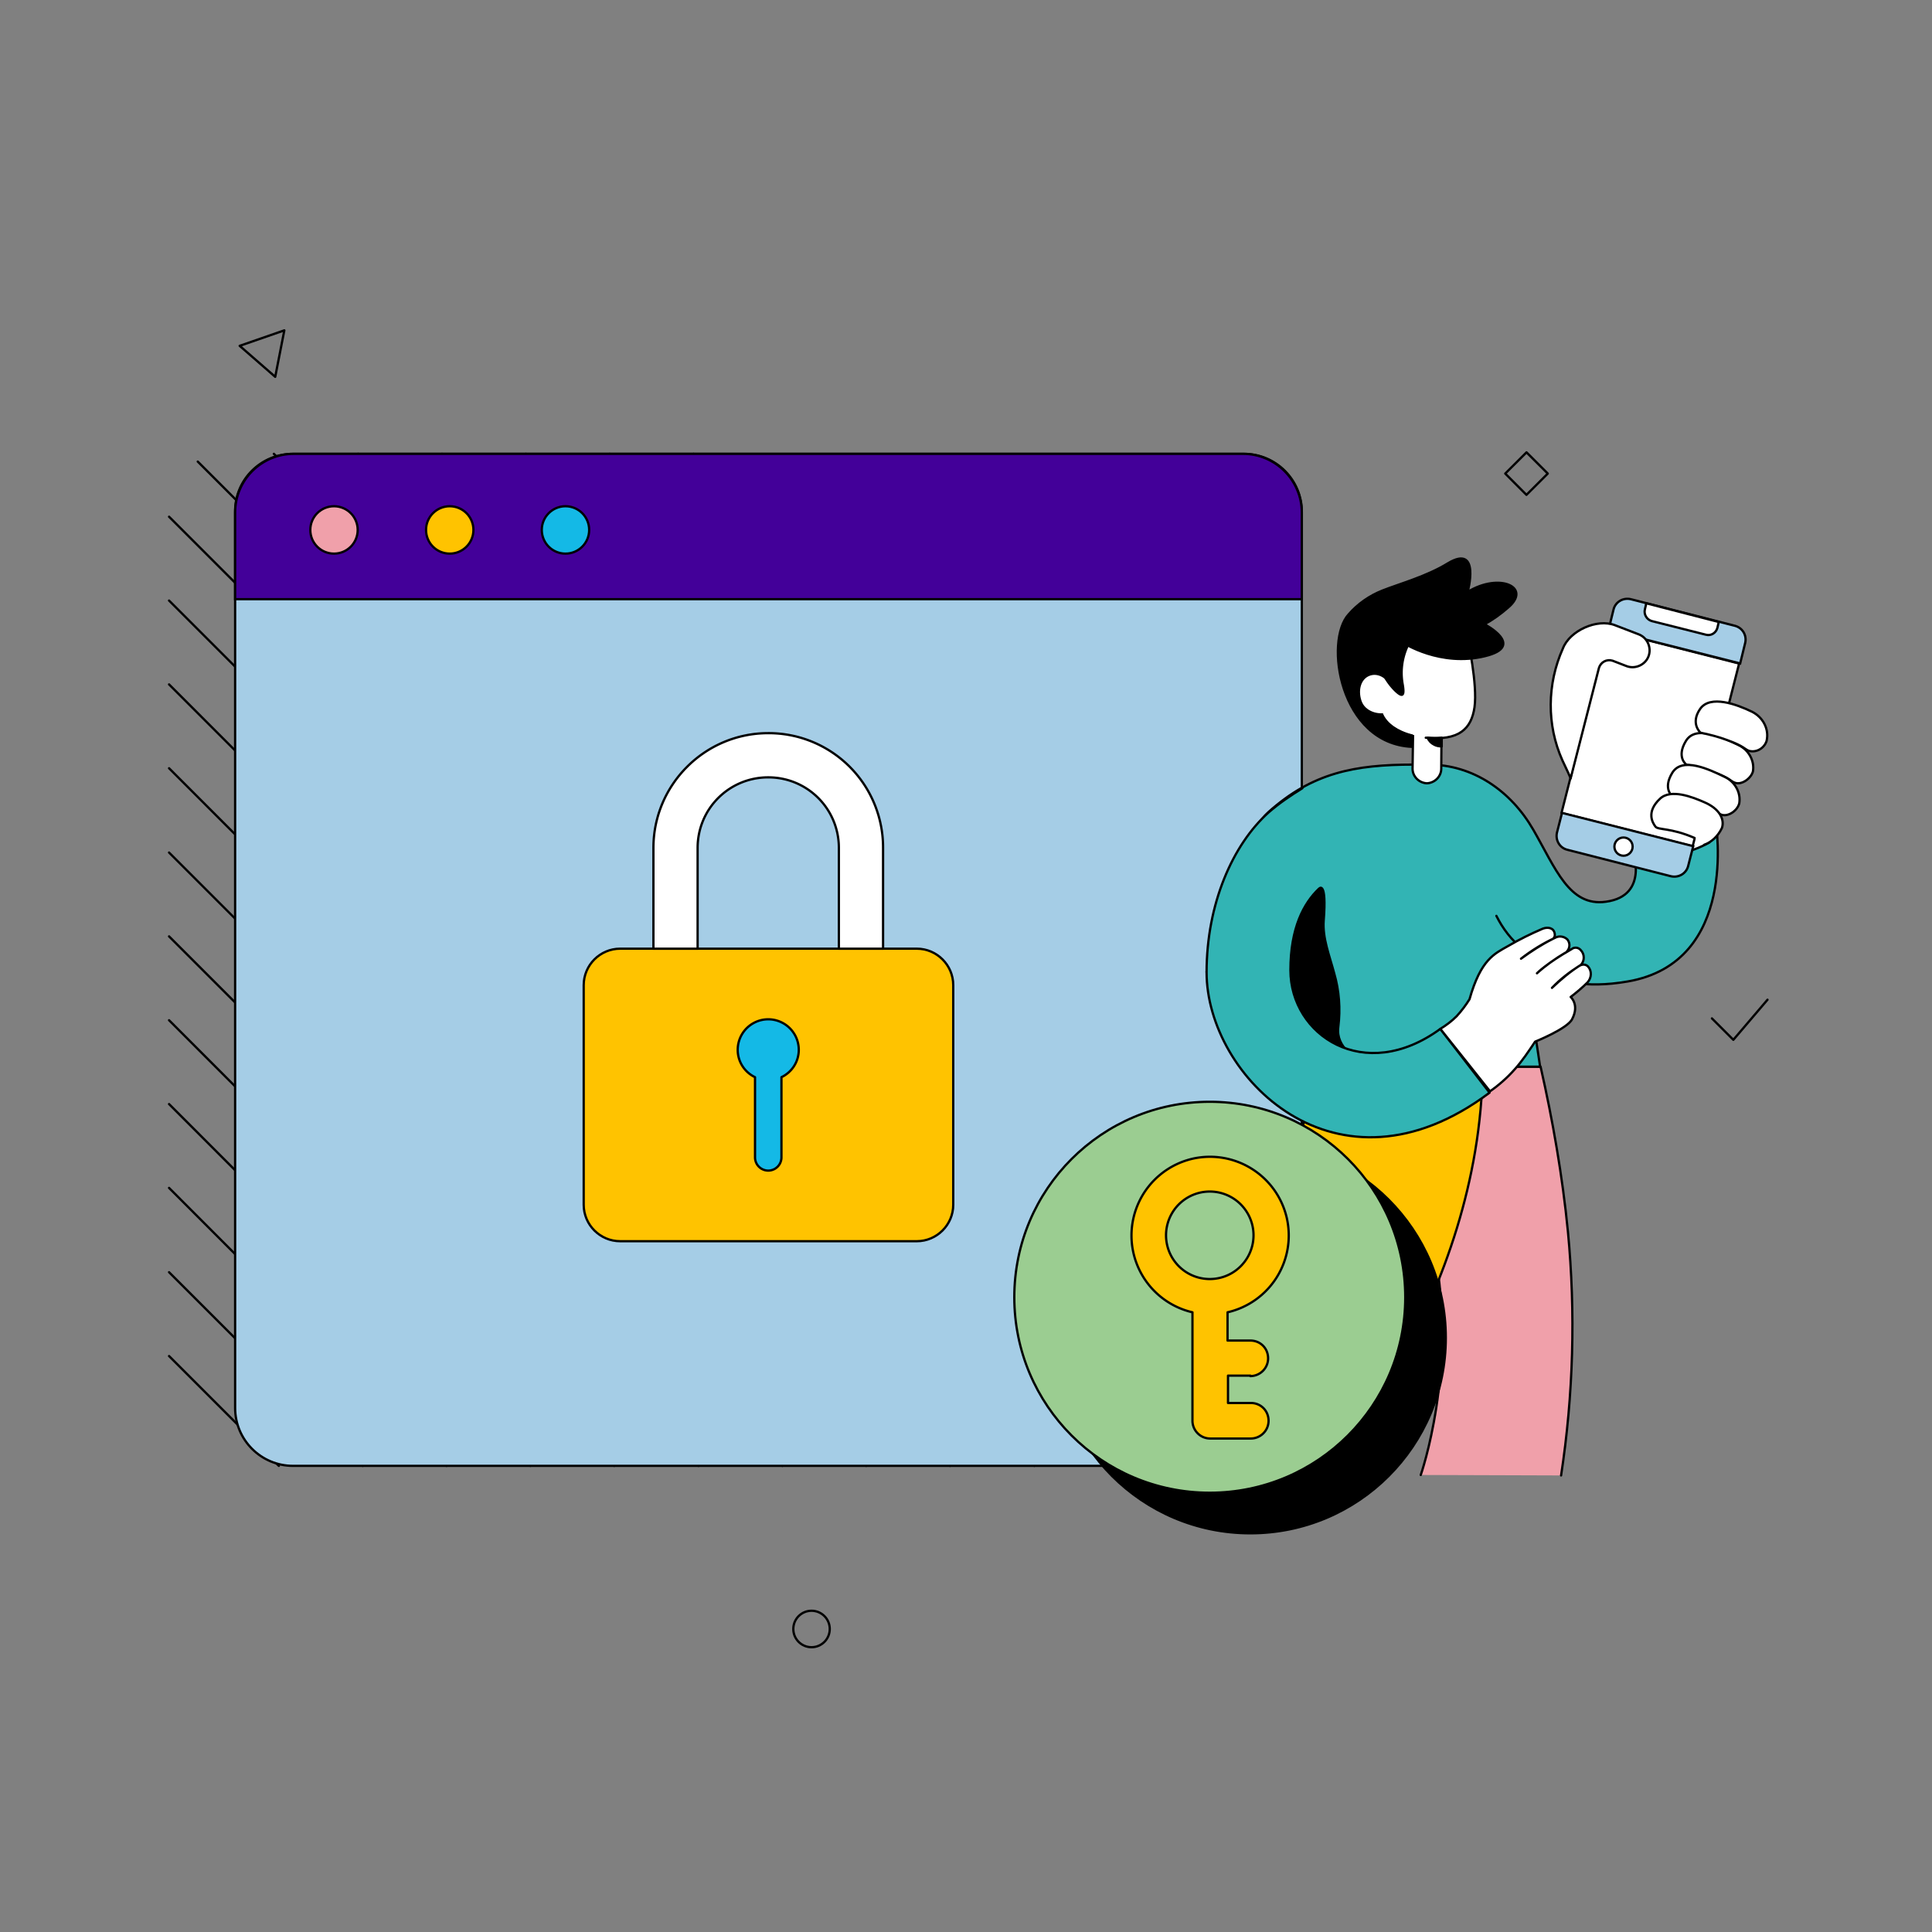 <svg xmlns="http://www.w3.org/2000/svg" xmlns:xlink="http://www.w3.org/1999/xlink" width="424" height="424" viewBox="0 0 424 424"><rect x="0" y="0" width="424" height="424" fill="#808080" stroke="none"/><defs><path id="a" d="M0 0h424v424H0z"/></defs><g fill="none" fill-rule="evenodd"><mask id="b" fill="#fff"><use xlink:href="#a"/></mask><g mask="url(#b)"><g transform="translate(27 27)"><path d="M0 0h370v370H0z"/><path d="M231.5 294.7H22.8c-7 0-12.7-5.7-12.7-12.6V85.2c0-7 5.7-12.7 12.7-12.7h208.8c7 0 12.7 5.7 12.7 12.6V282c-.1 7-5.8 12.7-12.8 12.7z"/><path stroke="#000" stroke-width=".5" d="M181.5 294.7 10.1 123.2M200 294.7 10.1 104.8m201.4 183L10.1 86.4m201.4 183L16.4 74.3m195.1 176.6L33.1 72.6m178.4 159.9L51.6 72.6m159.9 141.5L70 72.6m141.5 123.1L88.4 72.6m123.1 104.6L106.8 72.6m104.7 86.2-86.3-86.2m37.9 222.1-153-153.1m134.6 153.1L10.1 160.1m116.2 134.6L10.1 178.5m97.7 116.2-97.7-97.8m79.3 97.8-79.3-79.4M71 294.7l-60.9-61m42.5 61-42.5-42.5m24.1 42.5-24.1-24.1" stroke-linecap="round" stroke-linejoin="round"/><path fill="#A5CDE6" fill-rule="nonzero" stroke="#000" stroke-width=".5" d="M37.3 72.6H246c7 0 12.7 5.7 12.7 12.7V282c0 7-5.7 12.7-12.7 12.7H37.3c-7 0-12.7-5.7-12.7-12.7V85.2c0-7 5.7-12.6 12.7-12.6z"/><path fill="#430099" fill-rule="nonzero" stroke="#000" stroke-width=".5" d="M37.5 72.6h208.3c7.1 0 12.9 5.8 12.9 12.9v19H24.6v-19c0-7.2 5.8-12.9 12.9-12.9z"/><circle cx="46.3" cy="89.3" r="5.2" fill="#F0A0AA" fill-rule="nonzero" stroke="#000" stroke-linecap="round" stroke-linejoin="round" stroke-width=".5"/><circle cx="71.7" cy="89.3" r="5.2" fill="#FFC300" fill-rule="nonzero" stroke="#000" stroke-width=".5"/><circle cx="97.1" cy="89.3" r="5.2" fill="#14B9E6" fill-rule="nonzero" stroke="#000" stroke-linecap="round" stroke-linejoin="round" stroke-width=".5"/><path fill="#F0A0AA" fill-rule="nonzero" stroke="#000" stroke-linecap="round" stroke-linejoin="round" stroke-width=".5" d="M284.8 296.7s8.1-23.1 3-49.2c-3.1-15.9-7.9-31.5-13.9-40.5l37.2.1c2.7 11.9 4.8 24 6 36.2 1.7 17.8 1.2 35.8-1.5 53.5"/><path fill="#FFC300" fill-rule="nonzero" stroke="#000" stroke-linecap="round" stroke-linejoin="round" stroke-width=".5" d="M229.9 296.7s28.8-38.3 30-89.6h38.5c-.5 50.9-35 89.6-35 89.6"/><path fill="#32B4B4" fill-rule="nonzero" stroke="#000" stroke-linecap="round" stroke-linejoin="round" stroke-width=".5" d="M330.2 188.4c-19.2 3.3-23.1-7.1-23.1-7.1l3.9 25.8h-48.8l-24.4-20.8s5.7-28 13.6-35.1c9.6-8.6 18.9-10.4 31.8-10.4h3.3c9.8 0 18.1 5.8 23 14.3 4.9 8.5 7.9 16.9 15.9 15.8 9.8-1.3 5.8-11.7 5.8-11.7l18.4-5.4c-.1 0 5.1 30.4-19.4 34.6z"/><path fill="#000" fill-rule="nonzero" stroke="#000" stroke-linecap="round" stroke-linejoin="round" stroke-width=".5" d="M262.5 168c-3.2 3.1-5.3 7-6.1 11.4-1.3 7.1 1.7 15 3.1 17.6 1.9 3.4 6.7 7.7 11.4 8.3 0 0-4.8-2.3-4.2-6.9.5-4 .2-8-.9-11.8-1-3.8-2.6-7.7-2.3-11.6.7-8.9-1-7-1-7z"/><path stroke="#000" stroke-linecap="round" stroke-linejoin="round" stroke-width=".5" d="M301.4 174c1.4 2.8 3.3 5.3 5.8 7.3"/><path fill="#FFF" fill-rule="nonzero" stroke="#000" stroke-width=".5" d="m330.1 122.8-3.6 7.9c-2.4 5.5-6.6 23.7-6.6 23.7l21.5 6c2.3-.5 4.6-1.3 6.7-2.5l9.1-25.8-16-6.6c-1.5-.5-11.1-2.7-11.1-2.7z"/><path fill="#FFF" fill-rule="nonzero" stroke="#000" stroke-linecap="round" stroke-linejoin="round" stroke-width=".5" d="M327.4 145.2s7.7 3.3 11.1-4.2"/><path fill="#FFF" fill-rule="nonzero" stroke="#000" stroke-linecap="round" stroke-linejoin="round" stroke-width=".5" d="m315.69 151.42 10.2-40.13 28.78 7.33-10.2 40.12z"/><path fill="#A5CDE6" fill-rule="nonzero" stroke="#000" stroke-width=".5" d="m356 114.1-1.1 4.5-28.9-7.3 1.1-4.5c.4-1.7 2.1-2.7 3.8-2.3l22.7 5.8c1.8.4 2.8 2.1 2.4 3.8z"/><path fill="#FFF" fill-rule="nonzero" stroke="#000" stroke-width=".5" d="m334 106.7.3-1.3 15.9 4.1-.3 1.3c-.3 1.1-1.4 1.8-2.5 1.5l-11.9-3c-1.1-.3-1.8-1.5-1.5-2.6z"/><path fill="#A5CDE6" fill-rule="nonzero" stroke="#000" stroke-width=".5" d="m344.6 158.7-1.1 4.3c-.4 1.7-2.1 2.7-3.8 2.3l-22.7-5.8c-1.7-.4-2.7-2.1-2.3-3.8l1.1-4.3 28.8 7.3z"/><circle cx="329.3" cy="158.8" r="2" fill="#FFF" fill-rule="nonzero" stroke="#000" stroke-width=".5"/><path fill="#FFF" fill-rule="nonzero" stroke="#000" stroke-width=".5" d="M343.1 140.8c2 .4 3.9.9 5.8 1.6 3.9 1.4 3.9 2.1 4.9 2.4 1.5.5 3.5-1 3.9-2.5.4-2.4-1-4.8-3.2-5.8-3.3-1.6-9.3-4.5-11.5-.9-2.2 3.6.1 5.2.1 5.2z"/><path fill="#FFF" fill-rule="nonzero" stroke="#000" stroke-width=".5" d="M340.1 147.8c2 .4 3.9.9 5.8 1.6 3.9 1.4 3.9 2.1 4.9 2.4 1.5.5 3.5-.9 3.9-2.5.4-2.4-1-4.8-3.2-5.8-3.3-1.6-9.3-4.5-11.5-.9-2.2 3.6.1 5.2.1 5.2z"/><path fill="#FFF" fill-rule="nonzero" stroke="#000" stroke-linecap="round" stroke-linejoin="round" stroke-width=".5" d="M347 158.4c1.7-.6 3.1-2 3.9-3.7.6-1.8-.4-4.2-4-5.7-2.3-1-7.2-3-9.6-.7-3.1 2.9-1.6 5.3-1 6.1.6.8 3.3.2 8.6 2.5"/><path fill="#FFF" fill-rule="nonzero" stroke="#000" stroke-width=".5" d="M346.2 133.8c2 .4 3.9.9 5.8 1.6 3.9 1.4 3.9 2.1 4.9 2.4 1.6.4 3.3-.6 3.8-2.2.6-2.6-.8-5.2-3.2-6.4-3.3-1.6-9.2-3.8-11.4-.6-2.2 3.2.1 5.2.1 5.2zm-28.5 10s-1.2-2.7-1.8-3.9c-3.5-7.8-3.4-16.8.1-24.6 1.5-3.9 7.5-6.6 11.4-5.1l5.2 2c1.9.7 2.9 2.9 2.2 4.8-.7 1.9-2.9 2.9-4.8 2.2l-3.1-1.2c-1.3-.4-2.6.3-3 1.6l-6.2 24.2zm-34.7-2.1.2-13.5 6.2.1-.1 13.4c0 1.7-1.4 3.1-3.1 3.2h-.1c-1.7-.1-3.1-1.5-3.1-3.2z"/><path fill="#FFF" fill-rule="nonzero" d="M296.7 127.2c-.4 4.1-2.1 7-6.5 7.6h-.3c-.8.1-1.7.1-2.5.1-1.9 0-11.1-1-11.2-7.1.6-4.1 1.9-8 3.8-11.6l.3-.5c.1-.2.2-.3.3-.5 1.2-2.1 8.5-3.2 9.8-4.4.3-.3.6-.5 1-.5 2-.3 1.9 3 3.7 2.9 0 .2.7 4.3.9 5.8.5 2.6.8 5.4.7 8.2z"/><path stroke="#000" stroke-linecap="round" stroke-linejoin="round" stroke-width=".5" d="M285.9 134.9c7.3.7 10-1.9 10.7-6.7.7-5-1.5-15-1.5-15"/><path fill="#000" fill-rule="nonzero" stroke="#000" stroke-linecap="round" stroke-linejoin="round" stroke-width=".5" d="M287.7 136.4c-.6-.3-1.1-.8-1.4-1.5 1 .1 2.1.1 3.1 0v1.9c-.6 0-1.2-.1-1.7-.4zm-6.7-22.3s8.1 5.3 17.9 2.9c9.1-2.2-.1-7-.1-7 1.8-1 3.5-2.2 5.1-3.6 5.4-4.5-1.8-7.8-8.8-3.5 0 0 2.9-10.6-4.3-6.3-4.7 2.9-10.6 4.5-14.4 6-2.8 1.1-5.4 2.9-7.4 5.2-5.4 5.8-2 28.4 13.9 29.1v-2.5s-11.1-2.2-5.7-12.4c1.1-1.6 3.8-7.9 3.8-7.9z"/><path fill="#FFF" fill-rule="nonzero" d="M278.5 124.3c.9 2.4 1 4.3-.9 5-1.9.7-5-.1-5.8-2.5-.8-2.4-.1-4.8 1.8-5.5 1.9-.7 4 .6 4.9 3z"/><path fill="#000" fill-rule="nonzero" stroke="#000" stroke-width=".5" d="M282.3 114a14 14 0 0 0-1.5 9c.5 2.7 0 2.9-1.1 2-1.1-.9-3.8-3.9-4.1-7.4-.3-3.5 6.7-3.6 6.7-3.6z"/><path stroke="#000" stroke-linecap="round" stroke-linejoin="round" stroke-width=".5" d="m303.34 76.93 4.67-4.66 4.67 4.66L308 81.6zM35.4 45.5l-9.8 3.4 7.8 6.8z"/><circle cx="151.1" cy="330.5" r="4" stroke="#000" stroke-linecap="round" stroke-linejoin="round" stroke-width=".5"/><path stroke="#000" stroke-linecap="round" stroke-linejoin="round" stroke-width=".5" d="m348.7 196.5 4.7 4.7 7.5-8.8"/><path fill="#32B4B4" fill-rule="nonzero" stroke="#000" stroke-linecap="round" stroke-linejoin="round" stroke-width=".5" d="M262.5 168c-3.4 3.2-6.3 8.7-6.3 17.9 0 14.3 16.2 25.1 32.9 12.9l10.8 14c-33.6 25.2-62.1-3.6-62.1-26.4 0-15 5.7-28 13.6-35.1 2.3-2 4.8-3.7 7.4-5.3"/><path fill="#FFF" fill-rule="nonzero" stroke="#000" stroke-linecap="round" stroke-linejoin="round" stroke-width=".5" d="M289.1 198.8c1.3-.8 2.5-1.7 3.6-2.8 1-1.1 2-2.4 2.8-3.7 2.5-8.8 5.5-10 8.5-11.7 2.4-1.4 5-2.7 7.6-3.8 1.1-.4 2.4-.2 2.6 1.1h0c.1.5-.1 1-.5 1.2-2.4 1.2-4.7 2.7-6.9 4.3 2.3-1.8 4.9-3.4 7.5-4.6.9-.5 2-.3 2.7.4h0c.7.9.5 2.1-.3 2.8-.1.1-.1.1-.2.1-2.2 1.3-4.3 2.8-6.2 4.5 0 0 2-2.1 7.6-5.3.6-.5 1.5-.4 2 .2h0c.9.9.9 2.4 0 3.3-.1.1-.1.1-.2.1-2.2 1.4-4.3 3-6.1 4.9 1.9-1.8 3.9-3.5 6.1-4.9.6-.3 1.3-.3 1.8.2h0c.9 1 .8 2.5-.1 3.5-1.2 1.2-2.4 2.2-3.7 3.2 0 0 2 1.7.3 4.9-1.1 2.1-8.1 4.9-8.1 4.9-1.4 2.1-2.8 4.2-4.5 6.1-1.6 1.8-3.4 3.4-5.4 4.8l-10.9-13.7z"/><circle cx="247.4" cy="266.6" r="42.9" fill="#000" fill-rule="nonzero" stroke="#000" stroke-width=".5"/><circle cx="238.5" cy="257.7" r="42.9" fill="#9BCD91" fill-rule="nonzero" stroke="#000" stroke-linecap="round" stroke-linejoin="round" stroke-width=".5"/><path fill="#FFC300" fill-rule="nonzero" stroke="#000" stroke-linecap="round" stroke-linejoin="round" stroke-width=".5" d="M247.4 275c2.1 0 3.9-1.7 3.9-3.9s-1.7-3.9-3.9-3.9h-5V261a17.3 17.3 0 0 0 13-20.7 17.3 17.3 0 0 0-20.7-13 17.3 17.3 0 0 0 0 33.7v23.8c0 2.1 1.7 3.9 3.9 3.9h8.9c2.1 0 3.9-1.7 3.9-3.9s-1.7-3.9-3.9-3.9h-5v-6h4.9v.1h0zm-18.5-30.9a9.6 9.6 0 1 1 19.2 0 9.6 9.6 0 0 1-19.2 0z"/><path fill="#FFC300" fill-rule="nonzero" stroke="#000" stroke-width=".5" d="M109.1 181.2h65.1c4.4 0 8 3.6 8 8v48.2c0 4.4-3.6 8-8 8h-65.1c-4.4 0-8-3.6-8-8v-48.2c0-4.4 3.6-8 8-8z"/><path fill="#FFF" fill-rule="nonzero" stroke="#000" stroke-linecap="round" stroke-linejoin="round" stroke-width=".5" d="M141.6 133.9c-13.9 0-25.2 11.3-25.2 25.2v22.1h9.7v-22.1c0-8.6 6.9-15.5 15.5-15.5s15.5 6.9 15.5 15.5v22.1h9.7v-22.1a25.1 25.1 0 0 0-25.2-25.2z"/><path fill="#14B9E6" fill-rule="nonzero" stroke="#000" stroke-linecap="round" stroke-linejoin="round" stroke-width=".5" d="M148.3 203.4a6.7 6.7 0 0 0-13.4 0c0 2.6 1.5 4.9 3.8 6V227a2.9 2.9 0 0 0 5.8 0h0v-17.6c2.3-1.1 3.8-3.4 3.8-6z"/></g></g></g></svg>
